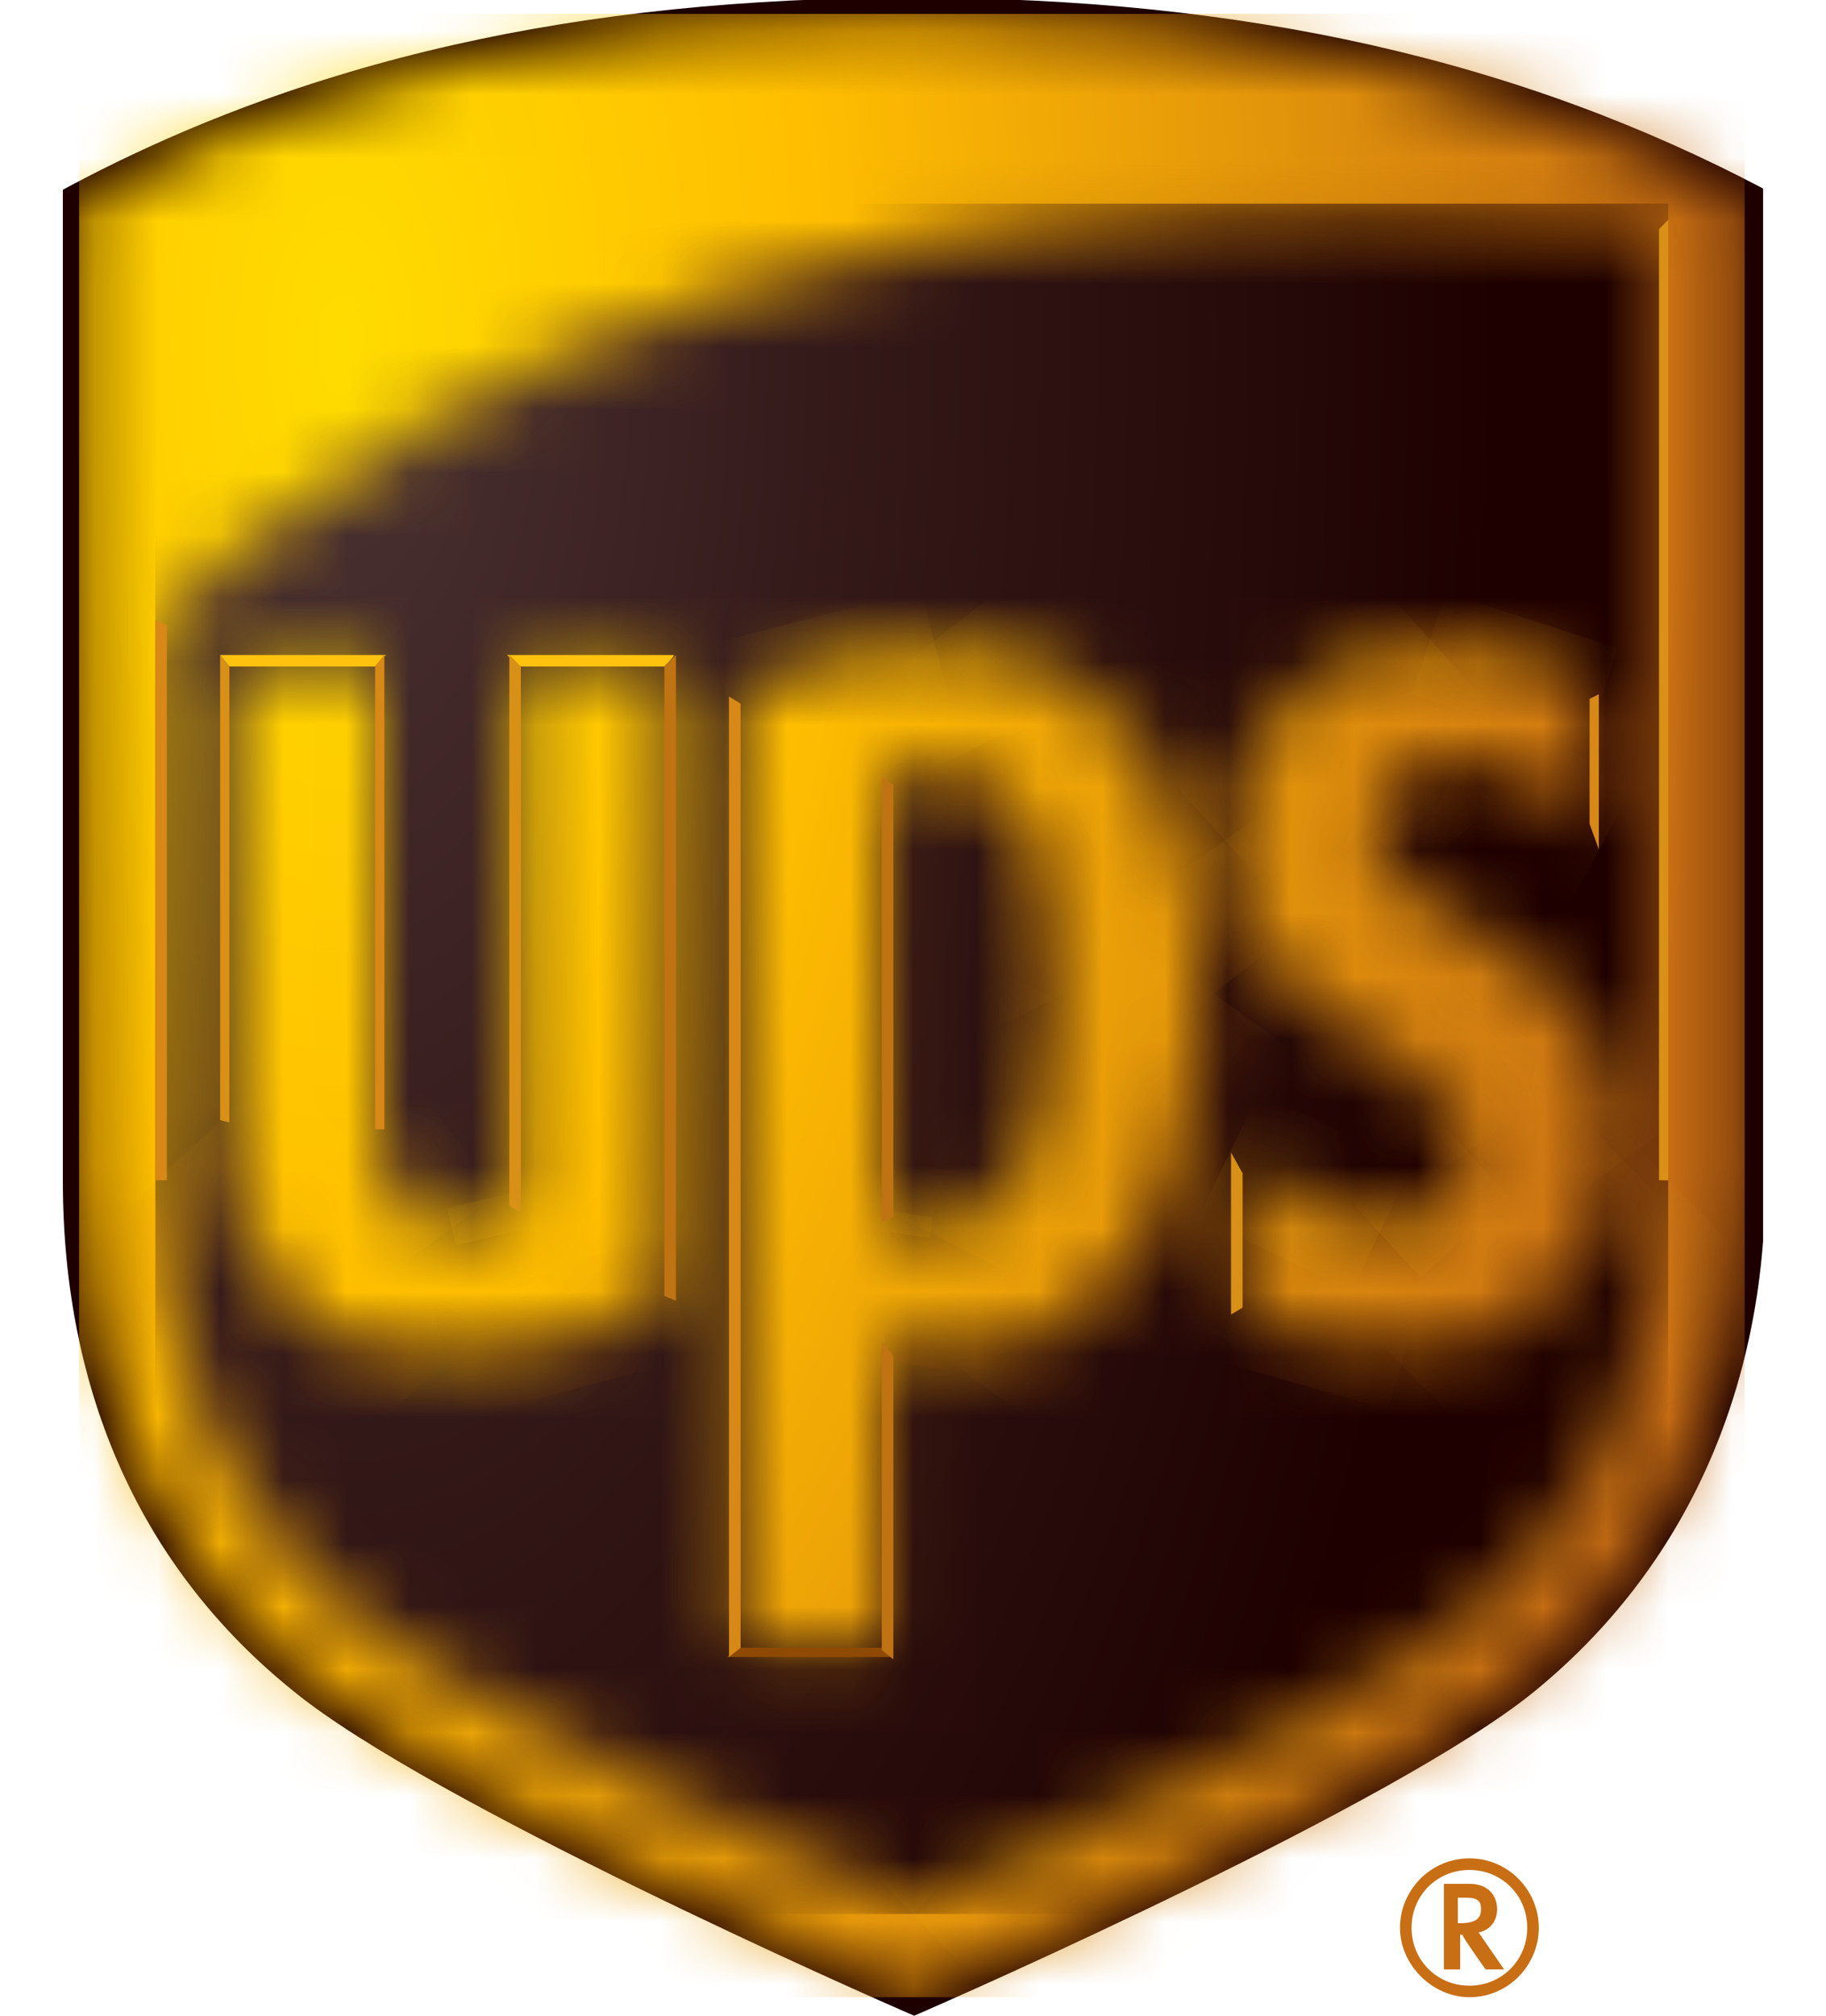 <svg width="29" height="32" viewBox="0 0 29 32" fill="none" xmlns="http://www.w3.org/2000/svg">
<g clip-path="url(#clip0_8288_8958)">
<path d="M14.481 -0.037C9.191 -0.037 4.819 0.955 0.998 3.012V18.737C0.998 22.117 2.247 24.909 4.672 26.856C6.84 28.62 13.747 31.669 14.518 32C15.29 31.669 22.197 28.62 24.364 26.856C26.752 24.909 28.038 22.08 28.038 18.737V3.012C24.144 0.955 19.772 -0.037 14.481 -0.037Z" fill="#1E0000"/>
<mask id="mask0_8288_8958" style="mask-type:luminance" maskUnits="userSpaceOnUse" x="1" y="0" width="27" height="32">
<path d="M1.256 3.16V18.737C1.256 22.007 2.468 24.763 4.82 26.673C6.95 28.436 13.71 31.376 14.482 31.706C15.254 31.376 22.014 28.4 24.145 26.673C26.459 24.763 27.708 22.007 27.708 18.737V3.16C24.034 1.213 19.589 0.221 14.482 0.221C9.375 0.221 4.93 1.213 1.256 3.16Z" fill="white"/>
</mask>
<g mask="url(#mask0_8288_8958)">
<path d="M1.256 0.221H27.708V31.706H1.256V0.221Z" fill="url(#paint0_radial_8288_8958)"/>
</g>
<path d="M22.932 29.906V31.265H23.19V30.714H23.226C23.226 30.751 23.594 31.265 23.594 31.265H23.888L23.483 30.678C23.667 30.641 23.777 30.494 23.777 30.31C23.777 30.127 23.667 29.906 23.337 29.906H22.932ZM23.3 30.127C23.52 30.127 23.52 30.237 23.52 30.31C23.52 30.42 23.483 30.531 23.19 30.531H23.153V30.127H23.3ZM24.255 30.604C24.255 31.119 23.851 31.523 23.337 31.523C22.822 31.523 22.418 31.119 22.418 30.604C22.418 30.09 22.822 29.686 23.337 29.686C23.851 29.686 24.255 30.09 24.255 30.604ZM23.337 29.502C22.712 29.502 22.234 30.016 22.234 30.604C22.234 31.192 22.749 31.706 23.337 31.706C23.961 31.706 24.439 31.192 24.439 30.604C24.439 30.016 23.961 29.502 23.337 29.502Z" fill="#C86E14"/>
<mask id="mask1_8288_8958" style="mask-type:luminance" maskUnits="userSpaceOnUse" x="2" y="3" width="25" height="28">
<path d="M14.04 12.382V19.436C14.187 19.509 14.481 19.582 14.774 19.582C16.097 19.582 16.722 18.37 16.722 15.835C16.722 13.263 16.171 12.198 14.848 12.198C14.554 12.198 14.223 12.271 14.04 12.382ZM8.272 19.252V10.581H10.55V20.574C9.668 21.162 8.492 21.493 7.096 21.493C4.818 21.493 3.679 20.244 3.679 17.819V10.581H5.994V17.929C5.994 18.59 6.141 19.546 7.206 19.546C7.647 19.546 8.014 19.436 8.272 19.252ZM11.725 11.169C12.57 10.618 13.562 10.361 14.811 10.361C17.567 10.361 19.073 12.455 19.073 15.798C19.073 19.142 17.603 21.456 15.068 21.456C14.591 21.456 14.26 21.383 14.04 21.309V26.159H11.725V11.169ZM23.298 18.297C23.298 17.562 22.857 17.194 21.865 16.57C19.955 15.468 19.624 14.549 19.624 13.3C19.624 11.426 21.204 10.361 22.71 10.287C23.959 10.251 24.841 10.728 25.245 11.022V13.006C24.768 12.528 23.996 12.051 23.188 12.051C22.526 12.051 21.865 12.345 21.828 13.153C21.792 13.998 22.49 14.329 23.335 14.806C25.245 15.945 25.613 16.937 25.576 18.297C25.539 19.766 24.51 21.383 22.233 21.383C21.314 21.383 20.432 21.089 19.698 20.685V18.554C20.285 19.068 21.167 19.472 21.902 19.472C22.747 19.582 23.298 19.105 23.298 18.297ZM2.467 9.846V18.737C2.467 21.64 3.532 24.065 5.59 25.718C7.39 27.188 12.938 29.686 14.481 30.384C16.024 29.686 21.571 27.224 23.372 25.718C25.429 24.028 26.494 21.677 26.494 18.737V3.491C24.878 3.344 23.188 3.233 21.424 3.233C15.032 3.233 8.161 4.63 2.467 9.846Z" fill="white"/>
</mask>
<g mask="url(#mask1_8288_8958)">
<path d="M2.467 3.233H26.494V30.384H2.467V3.233Z" fill="url(#paint1_radial_8288_8958)"/>
</g>
<mask id="mask2_8288_8958" style="mask-type:luminance" maskUnits="userSpaceOnUse" x="2" y="18" width="13" height="13">
<path d="M2.467 18.737C2.467 21.64 3.532 24.064 5.59 25.718C7.39 27.187 12.938 29.686 14.481 30.384V30.2C13.195 29.612 7.5 27.077 5.7 25.608C3.716 23.954 2.65 21.603 2.65 18.737H2.467Z" fill="white"/>
</mask>
<g mask="url(#mask2_8288_8958)">
<path d="M8.713 36.372L-3.338 24.763L8.272 12.749L20.322 24.359" fill="url(#paint2_linear_8288_8958)"/>
</g>
<mask id="mask3_8288_8958" style="mask-type:luminance" maskUnits="userSpaceOnUse" x="14" y="18" width="13" height="13">
<path d="M26.348 18.737C26.348 21.603 25.319 23.918 23.298 25.608C21.535 27.04 16.208 29.465 14.518 30.2V30.384C16.024 29.686 21.572 27.224 23.372 25.718C25.429 24.028 26.495 21.677 26.495 18.737H26.348Z" fill="white"/>
</mask>
<g mask="url(#mask3_8288_8958)">
<path d="M8.676 24.359L20.726 12.749L32.336 24.763L20.285 36.372" fill="url(#paint3_linear_8288_8958)"/>
</g>
<mask id="mask4_8288_8958" style="mask-type:luminance" maskUnits="userSpaceOnUse" x="2" y="3" width="25" height="7">
<path d="M2.467 9.846L2.65 9.92C7.427 5.548 13.599 3.417 21.461 3.417C23.004 3.417 24.584 3.491 26.347 3.638L26.494 3.491C24.878 3.344 23.188 3.233 21.424 3.233C15.032 3.233 8.161 4.63 2.467 9.846Z" fill="white"/>
</mask>
<g mask="url(#mask4_8288_8958)">
<path d="M0.41 3.968L23.887 -4.225L28.589 9.185L5.076 17.378" fill="url(#paint4_linear_8288_8958)"/>
</g>
<mask id="mask5_8288_8958" style="mask-type:luminance" maskUnits="userSpaceOnUse" x="14" y="15" width="3" height="5">
<path d="M16.576 15.835C16.576 17.856 16.172 19.399 14.775 19.399V19.582C16.098 19.582 16.723 18.37 16.723 15.835H16.576Z" fill="white"/>
</mask>
<g mask="url(#mask5_8288_8958)">
<path d="M13.27 18.811L15.18 15.063L18.229 16.607L16.319 20.354" fill="url(#paint5_linear_8288_8958)"/>
</g>
<mask id="mask6_8288_8958" style="mask-type:luminance" maskUnits="userSpaceOnUse" x="14" y="19" width="1" height="1">
<path d="M14.041 19.435C14.188 19.509 14.482 19.582 14.776 19.582V19.399C14.555 19.399 14.335 19.362 14.188 19.325L14.041 19.435Z" fill="white"/>
</mask>
<g mask="url(#mask6_8288_8958)">
<path d="M14.775 19.656L14.004 19.546L14.041 19.215L14.812 19.325" fill="url(#paint6_linear_8288_8958)"/>
</g>
<mask id="mask7_8288_8958" style="mask-type:luminance" maskUnits="userSpaceOnUse" x="14" y="12" width="1" height="1">
<path d="M14.041 12.381L14.225 12.491C14.372 12.418 14.629 12.381 14.886 12.381V12.197C14.555 12.197 14.225 12.271 14.041 12.381Z" fill="white"/>
</mask>
<g mask="url(#mask7_8288_8958)">
<path d="M13.967 12.197L14.812 11.977L14.922 12.417L14.077 12.638" fill="url(#paint7_linear_8288_8958)"/>
</g>
<mask id="mask8_8288_8958" style="mask-type:luminance" maskUnits="userSpaceOnUse" x="14" y="12" width="3" height="4">
<path d="M14.85 12.381C16.209 12.381 16.576 13.667 16.576 15.872H16.76C16.76 13.3 16.209 12.234 14.886 12.234V12.381H14.85Z" fill="white"/>
</mask>
<g mask="url(#mask8_8288_8958)">
<path d="M15.255 16.606L13.381 12.932L16.357 11.426L18.23 15.1" fill="url(#paint8_linear_8288_8958)"/>
</g>
<mask id="mask9_8288_8958" style="mask-type:luminance" maskUnits="userSpaceOnUse" x="19" y="10" width="4" height="4">
<path d="M19.441 13.336H19.625C19.625 11.462 21.205 10.397 22.711 10.323V10.14C21.021 10.213 19.441 11.462 19.441 13.336Z" fill="white"/>
</mask>
<g mask="url(#mask9_8288_8958)">
<path d="M24.291 11.903L20.911 14.953L17.861 11.573L21.241 8.523" fill="url(#paint9_linear_8288_8958)"/>
</g>
<mask id="mask10_8288_8958" style="mask-type:luminance" maskUnits="userSpaceOnUse" x="21" y="12" width="3" height="2">
<path d="M21.83 13.263H22.014C22.014 13.043 22.124 12.308 23.189 12.308L23.226 12.161H23.189C22.491 12.161 21.83 12.455 21.83 13.263Z" fill="white"/>
</mask>
<g mask="url(#mask10_8288_8958)">
<path d="M21.279 12.639L22.602 11.5L23.741 12.786L22.418 13.925" fill="url(#paint10_linear_8288_8958)"/>
</g>
<mask id="mask11_8288_8958" style="mask-type:luminance" maskUnits="userSpaceOnUse" x="23" y="12" width="3" height="2">
<path d="M23.152 12.308C24.108 12.308 24.916 12.932 25.393 13.483L25.247 13.079C24.769 12.602 23.997 12.124 23.189 12.124L23.152 12.308Z" fill="white"/>
</mask>
<g mask="url(#mask11_8288_8958)">
<path d="M24.916 14.402L22.602 13.226L23.63 11.242L25.945 12.455" fill="url(#paint11_linear_8288_8958)"/>
</g>
<mask id="mask12_8288_8958" style="mask-type:luminance" maskUnits="userSpaceOnUse" x="22" y="10" width="4" height="2">
<path d="M22.711 10.177V10.361C23.96 10.324 24.842 10.801 25.246 11.095L25.393 11.022C25.062 10.728 24.18 10.177 22.858 10.177C22.784 10.177 22.748 10.177 22.711 10.177Z" fill="white"/>
</mask>
<g mask="url(#mask12_8288_8958)">
<path d="M22.969 9.405L25.688 10.287L25.173 11.904L22.418 11.022" fill="url(#paint12_linear_8288_8958)"/>
</g>
<mask id="mask13_8288_8958" style="mask-type:luminance" maskUnits="userSpaceOnUse" x="22" y="18" width="4" height="4">
<path d="M22.234 21.493V21.676C24.328 21.676 25.688 20.28 25.725 18.443H25.578C25.541 19.876 24.512 21.493 22.234 21.493Z" fill="white"/>
</mask>
<g mask="url(#mask13_8288_8958)">
<path d="M27.377 20.06L23.96 23.404L20.617 19.987L24.034 16.644" fill="url(#paint13_linear_8288_8958)"/>
</g>
<mask id="mask14_8288_8958" style="mask-type:luminance" maskUnits="userSpaceOnUse" x="19" y="20" width="4" height="2">
<path d="M19.551 20.868C20.359 21.346 21.241 21.64 22.233 21.64V21.456C21.314 21.456 20.433 21.162 19.698 20.758L19.551 20.868Z" fill="white"/>
</mask>
<g mask="url(#mask14_8288_8958)">
<path d="M19.771 20.06L22.49 20.831L22.049 22.374L19.33 21.603" fill="url(#paint14_linear_8288_8958)"/>
</g>
<mask id="mask15_8288_8958" style="mask-type:luminance" maskUnits="userSpaceOnUse" x="19" y="18" width="3" height="2">
<path d="M19.698 18.664C20.286 19.178 21.167 19.582 21.902 19.582V19.399C21.094 19.399 20.139 18.848 19.551 18.26L19.698 18.664Z" fill="white"/>
</mask>
<g mask="url(#mask15_8288_8958)">
<path d="M21.462 20.5L19.037 19.325L19.992 17.341L22.417 18.517" fill="url(#paint15_linear_8288_8958)"/>
</g>
<mask id="mask16_8288_8958" style="mask-type:luminance" maskUnits="userSpaceOnUse" x="21" y="18" width="3" height="2">
<path d="M23.115 18.296C23.115 19.031 22.637 19.398 21.902 19.398V19.582C22.747 19.582 23.298 19.104 23.298 18.296H23.115Z" fill="white"/>
</mask>
<g mask="url(#mask16_8288_8958)">
<path d="M21.277 18.884L22.673 17.598L23.959 18.994L22.563 20.28" fill="url(#paint16_linear_8288_8958)"/>
</g>
<mask id="mask17_8288_8958" style="mask-type:luminance" maskUnits="userSpaceOnUse" x="19" y="13" width="5" height="6">
<path d="M19.441 13.336C19.441 14.622 19.809 15.578 21.756 16.717C22.785 17.341 23.115 17.672 23.115 18.296H23.299C23.299 17.562 22.858 17.194 21.866 16.57C19.956 15.467 19.625 14.549 19.625 13.3L19.441 13.336Z" fill="white"/>
</mask>
<g mask="url(#mask17_8288_8958)">
<path d="M22.05 11.536L25.614 16.68L20.691 20.096L17.127 14.953" fill="url(#paint17_linear_8288_8958)"/>
</g>
<mask id="mask18_8288_8958" style="mask-type:luminance" maskUnits="userSpaceOnUse" x="21" y="13" width="5" height="6">
<path d="M23.336 14.917C25.247 16.055 25.614 17.047 25.577 18.407H25.724C25.761 17.047 25.393 15.945 23.41 14.77C22.601 14.292 21.94 13.998 21.977 13.227H21.793C21.793 14.072 22.454 14.402 23.336 14.917Z" fill="white"/>
</mask>
<g mask="url(#mask18_8288_8958)">
<path d="M24.402 11.352L28.26 16.606L23.19 20.317L19.332 15.063" fill="url(#paint18_linear_8288_8958)"/>
</g>
<path d="M14.041 26.158H11.727L11.543 26.305H14.188" fill="#8F4A02"/>
<mask id="mask19_8288_8958" style="mask-type:luminance" maskUnits="userSpaceOnUse" x="14" y="21" width="2" height="1">
<path d="M14.188 21.53C14.445 21.603 14.739 21.603 15.07 21.603V21.419C14.592 21.419 14.261 21.346 14.041 21.273L14.188 21.53Z" fill="white"/>
</mask>
<g mask="url(#mask19_8288_8958)">
<path d="M14.077 21.162L15.143 21.309L15.069 21.75L14.004 21.603" fill="url(#paint19_linear_8288_8958)"/>
</g>
<mask id="mask20_8288_8958" style="mask-type:luminance" maskUnits="userSpaceOnUse" x="15" y="15" width="5" height="7">
<path d="M19.073 15.798C19.073 19.141 17.603 21.456 15.068 21.456V21.639C18.044 21.639 19.257 18.811 19.257 15.798H19.073Z" fill="white"/>
</mask>
<g mask="url(#mask20_8288_8958)">
<path d="M22.012 17.745L17.823 23.587L12.312 19.619L16.501 13.777" fill="url(#paint20_linear_8288_8958)"/>
</g>
<mask id="mask21_8288_8958" style="mask-type:luminance" maskUnits="userSpaceOnUse" x="11" y="10" width="4" height="2">
<path d="M11.578 11.058L11.762 11.132C12.607 10.581 13.599 10.323 14.848 10.323V10.14C13.562 10.176 12.46 10.47 11.578 11.058Z" fill="white"/>
</mask>
<g mask="url(#mask21_8288_8958)">
<path d="M15.068 11.095L11.761 11.94L11.32 10.213L14.627 9.368" fill="url(#paint21_linear_8288_8958)"/>
</g>
<mask id="mask22_8288_8958" style="mask-type:luminance" maskUnits="userSpaceOnUse" x="14" y="10" width="6" height="6">
<path d="M14.85 10.361C17.605 10.361 19.111 12.455 19.111 15.798H19.295C19.295 12.822 18.046 10.177 14.886 10.177L14.85 10.361Z" fill="white"/>
</mask>
<g mask="url(#mask22_8288_8958)">
<path d="M17.568 8.046L21.977 13.667L16.503 17.929L12.094 12.308" fill="url(#paint22_linear_8288_8958)"/>
</g>
<path d="M5.958 10.581H3.643L3.496 10.398H6.141C6.105 10.398 5.958 10.581 5.958 10.581ZM10.55 10.581H8.235L8.052 10.398H10.697C10.734 10.398 10.55 10.581 10.55 10.581Z" fill="#FFC20E"/>
<path d="M2.467 18.737V9.846L2.65 9.919V18.737H2.467ZM25.392 13.483V11.021L25.245 11.095V13.079L25.392 13.483ZM6.104 17.928V10.397L5.957 10.581V17.928H6.104Z" fill="#D78817"/>
<path d="M26.348 18.737V3.637L26.495 3.49V18.737H26.348ZM19.551 18.296V20.868L19.735 20.758V18.627L19.551 18.296ZM8.272 19.251V10.581L8.089 10.397V19.141L8.272 19.251ZM3.643 17.819V10.581L3.496 10.397V17.782L3.643 17.819Z" fill="#D89016"/>
<mask id="mask23_8288_8958" style="mask-type:luminance" maskUnits="userSpaceOnUse" x="3" y="17" width="5" height="5">
<path d="M3.496 17.818C3.496 20.243 4.635 21.676 7.097 21.676V21.492C4.819 21.492 3.68 20.243 3.68 17.818H3.496Z" fill="white"/>
</mask>
<g mask="url(#mask23_8288_8958)">
<path d="M5.407 16.019L8.971 19.876L5.113 23.44L1.586 19.582" fill="url(#paint23_linear_8288_8958)"/>
</g>
<mask id="mask24_8288_8958" style="mask-type:luminance" maskUnits="userSpaceOnUse" x="7" y="20" width="4" height="2">
<path d="M7.098 21.493V21.676C8.567 21.676 9.743 21.346 10.735 20.684L10.551 20.574C9.669 21.162 8.494 21.493 7.098 21.493Z" fill="white"/>
</mask>
<g mask="url(#mask24_8288_8958)">
<path d="M10.991 21.566L7.317 22.521L6.84 20.61L10.514 19.655" fill="url(#paint24_linear_8288_8958)"/>
</g>
<mask id="mask25_8288_8958" style="mask-type:luminance" maskUnits="userSpaceOnUse" x="7" y="19" width="2" height="1">
<path d="M7.17 19.361V19.545C7.648 19.545 8.015 19.435 8.272 19.251L8.088 19.178C7.868 19.288 7.537 19.361 7.17 19.361Z" fill="white"/>
</mask>
<g mask="url(#mask25_8288_8958)">
<path d="M7.096 19.178L8.198 18.921L8.345 19.509L7.243 19.766" fill="url(#paint25_linear_8288_8958)"/>
</g>
<mask id="mask26_8288_8958" style="mask-type:luminance" maskUnits="userSpaceOnUse" x="5" y="17" width="3" height="3">
<path d="M5.957 17.928C5.957 18.59 6.104 19.545 7.169 19.545V19.361C6.361 19.361 6.104 18.7 6.104 17.892C6.104 17.928 5.957 17.928 5.957 17.928Z" fill="white"/>
</mask>
<g mask="url(#mask26_8288_8958)">
<path d="M6.361 20.096L5.148 18.48L6.691 17.341L7.904 18.957" fill="url(#paint26_linear_8288_8958)"/>
</g>
<path d="M11.578 11.059V26.305L11.762 26.159V11.169" fill="#D78817"/>
<path d="M14.188 19.325V12.455L14.004 12.345V19.399L14.188 19.325ZM14.188 21.529V26.342L14.004 26.195V21.309C14.041 21.309 14.188 21.529 14.188 21.529ZM10.735 20.648V10.398L10.551 10.581V20.574" fill="#BF7312"/>
</g>
<defs>
<radialGradient id="paint0_radial_8288_8958" cx="0" cy="0" r="1" gradientUnits="userSpaceOnUse" gradientTransform="translate(5.309 5.671) rotate(90) scale(43.943 21.972)">
<stop stop-color="#FFDC00"/>
<stop offset="0.35" stop-color="#FFBE00"/>
<stop offset="1" stop-color="#C86E14"/>
</radialGradient>
<radialGradient id="paint1_radial_8288_8958" cx="0" cy="0" r="1" gradientUnits="userSpaceOnUse" gradientTransform="translate(5.321 5.696) rotate(90) scale(43.603 21.802)">
<stop stop-color="#4B3333"/>
<stop offset="0.35" stop-color="#351A1A"/>
<stop offset="0.85" stop-color="#1E0000"/>
<stop offset="1" stop-color="#1E0000"/>
</radialGradient>
<linearGradient id="paint2_linear_8288_8958" x1="14.504" y1="30.372" x2="2.468" y2="18.749" gradientUnits="userSpaceOnUse">
<stop stop-color="#E49F15"/>
<stop offset="0.024" stop-color="#E39C15"/>
<stop offset="0.178" stop-color="#DC9116"/>
<stop offset="0.396" stop-color="#D88A17"/>
<stop offset="1" stop-color="#D78817"/>
</linearGradient>
<linearGradient id="paint3_linear_8288_8958" x1="14.479" y1="30.372" x2="26.515" y2="18.75" gradientUnits="userSpaceOnUse">
<stop stop-color="#FFC20E"/>
<stop offset="1" stop-color="#D89016"/>
</linearGradient>
<linearGradient id="paint4_linear_8288_8958" x1="2.769" y1="10.655" x2="26.161" y2="2.51" gradientUnits="userSpaceOnUse">
<stop stop-color="#E49F15"/>
<stop offset="0.975" stop-color="#8F4A02"/>
<stop offset="1" stop-color="#8F4A02"/>
</linearGradient>
<linearGradient id="paint5_linear_8288_8958" x1="14.818" y1="19.589" x2="16.71" y2="15.825" gradientUnits="userSpaceOnUse">
<stop stop-color="#FFC20E"/>
<stop offset="0.05" stop-color="#FFC20E"/>
<stop offset="0.95" stop-color="#BF7312"/>
<stop offset="1" stop-color="#BF7312"/>
</linearGradient>
<linearGradient id="paint6_linear_8288_8958" x1="14.797" y1="19.49" x2="14.044" y2="19.398" gradientUnits="userSpaceOnUse">
<stop stop-color="#FFC20E"/>
<stop offset="0.05" stop-color="#FFC20E"/>
<stop offset="0.95" stop-color="#F0AF13"/>
<stop offset="1" stop-color="#F0AF13"/>
</linearGradient>
<linearGradient id="paint7_linear_8288_8958" x1="14.056" y1="12.437" x2="14.859" y2="12.227" gradientUnits="userSpaceOnUse">
<stop stop-color="#A65E0C"/>
<stop offset="0.05" stop-color="#A65E0C"/>
<stop offset="0.95" stop-color="#8F4A02"/>
<stop offset="1" stop-color="#8F4A02"/>
</linearGradient>
<linearGradient id="paint8_linear_8288_8958" x1="16.724" y1="15.846" x2="14.867" y2="12.186" gradientUnits="userSpaceOnUse">
<stop stop-color="#BF7312"/>
<stop offset="0.05" stop-color="#BF7312"/>
<stop offset="0.95" stop-color="#8F4A02"/>
<stop offset="1" stop-color="#8F4A02"/>
</linearGradient>
<linearGradient id="paint9_linear_8288_8958" x1="22.753" y1="10.237" x2="19.391" y2="13.274" gradientUnits="userSpaceOnUse">
<stop stop-color="#FFC20E"/>
<stop offset="0.05" stop-color="#FFC20E"/>
<stop offset="0.95" stop-color="#D89016"/>
<stop offset="1" stop-color="#D89016"/>
</linearGradient>
<linearGradient id="paint10_linear_8288_8958" x1="21.829" y1="13.27" x2="23.144" y2="12.126" gradientUnits="userSpaceOnUse">
<stop stop-color="#D78817"/>
<stop offset="0.05" stop-color="#D78817"/>
<stop offset="0.95" stop-color="#8F4A02"/>
<stop offset="1" stop-color="#8F4A02"/>
</linearGradient>
<linearGradient id="paint11_linear_8288_8958" x1="25.432" y1="13.426" x2="23.126" y2="12.226" gradientUnits="userSpaceOnUse">
<stop stop-color="#BF7312"/>
<stop offset="0.95" stop-color="#8F4A02"/>
<stop offset="1" stop-color="#8F4A02"/>
</linearGradient>
<linearGradient id="paint12_linear_8288_8958" x1="22.686" y1="10.197" x2="25.369" y2="11.064" gradientUnits="userSpaceOnUse">
<stop stop-color="#FFC20E"/>
<stop offset="0.05" stop-color="#FFC20E"/>
<stop offset="0.95" stop-color="#E49F15"/>
<stop offset="1" stop-color="#E49F15"/>
</linearGradient>
<linearGradient id="paint13_linear_8288_8958" x1="25.695" y1="18.36" x2="22.289" y2="21.696" gradientUnits="userSpaceOnUse">
<stop stop-color="#D78817"/>
<stop offset="0.05" stop-color="#D78817"/>
<stop offset="0.95" stop-color="#8F4A02"/>
<stop offset="1" stop-color="#8F4A02"/>
</linearGradient>
<linearGradient id="paint14_linear_8288_8958" x1="19.562" y1="20.824" x2="22.259" y2="21.603" gradientUnits="userSpaceOnUse">
<stop stop-color="#BF7312"/>
<stop offset="0.95" stop-color="#8F4A02"/>
<stop offset="1" stop-color="#8F4A02"/>
</linearGradient>
<linearGradient id="paint15_linear_8288_8958" x1="21.946" y1="19.525" x2="19.518" y2="18.346" gradientUnits="userSpaceOnUse">
<stop stop-color="#FFC20E"/>
<stop offset="0.05" stop-color="#FFC20E"/>
<stop offset="1" stop-color="#F0AF13"/>
</linearGradient>
<linearGradient id="paint16_linear_8288_8958" x1="21.913" y1="19.589" x2="23.299" y2="18.314" gradientUnits="userSpaceOnUse">
<stop stop-color="#FFC20E"/>
<stop offset="0.05" stop-color="#FFC20E"/>
<stop offset="0.95" stop-color="#D89016"/>
<stop offset="1" stop-color="#D89016"/>
</linearGradient>
<linearGradient id="paint17_linear_8288_8958" x1="19.579" y1="13.251" x2="23.163" y2="18.408" gradientUnits="userSpaceOnUse">
<stop stop-color="#D89016"/>
<stop offset="0.4" stop-color="#BF7312"/>
<stop offset="0.6" stop-color="#BF7312"/>
<stop offset="1" stop-color="#D89016"/>
</linearGradient>
<linearGradient id="paint18_linear_8288_8958" x1="21.87" y1="13.204" x2="25.702" y2="18.44" gradientUnits="userSpaceOnUse">
<stop stop-color="#D78817"/>
<stop offset="0.4" stop-color="#E49F15"/>
<stop offset="0.6" stop-color="#E49F15"/>
<stop offset="1" stop-color="#D78817"/>
</linearGradient>
<linearGradient id="paint19_linear_8288_8958" x1="14.03" y1="21.381" x2="15.086" y2="21.544" gradientUnits="userSpaceOnUse">
<stop stop-color="#A65E0C"/>
<stop offset="0.05" stop-color="#A65E0C"/>
<stop offset="0.95" stop-color="#8F4A02"/>
<stop offset="1" stop-color="#8F4A02"/>
</linearGradient>
<linearGradient id="paint20_linear_8288_8958" x1="19.245" y1="15.785" x2="15.069" y2="21.618" gradientUnits="userSpaceOnUse">
<stop stop-color="#A65E0C"/>
<stop offset="0.05" stop-color="#A65E0C"/>
<stop offset="0.95" stop-color="#8F4A02"/>
<stop offset="1" stop-color="#8F4A02"/>
</linearGradient>
<linearGradient id="paint21_linear_8288_8958" x1="14.852" y1="10.244" x2="11.573" y2="11.092" gradientUnits="userSpaceOnUse">
<stop stop-color="#FFC20E"/>
<stop offset="0.05" stop-color="#FFC20E"/>
<stop offset="0.95" stop-color="#F0AF13"/>
<stop offset="1" stop-color="#F0AF13"/>
</linearGradient>
<linearGradient id="paint22_linear_8288_8958" x1="14.847" y1="10.171" x2="19.251" y2="15.787" gradientUnits="userSpaceOnUse">
<stop stop-color="#FFC20E"/>
<stop offset="0.05" stop-color="#FFC20E"/>
<stop offset="0.95" stop-color="#A65E0C"/>
<stop offset="1" stop-color="#A65E0C"/>
</linearGradient>
<linearGradient id="paint23_linear_8288_8958" x1="3.495" y1="17.8" x2="7.076" y2="21.655" gradientUnits="userSpaceOnUse">
<stop stop-color="#D89016"/>
<stop offset="0.05" stop-color="#D89016"/>
<stop offset="0.95" stop-color="#8F4A02"/>
<stop offset="1" stop-color="#8F4A02"/>
</linearGradient>
<linearGradient id="paint24_linear_8288_8958" x1="10.719" y1="20.634" x2="7.072" y2="21.578" gradientUnits="userSpaceOnUse">
<stop stop-color="#A65E0C"/>
<stop offset="0.05" stop-color="#A65E0C"/>
<stop offset="0.95" stop-color="#8F4A02"/>
<stop offset="1" stop-color="#8F4A02"/>
</linearGradient>
<linearGradient id="paint25_linear_8288_8958" x1="7.149" y1="19.483" x2="8.241" y2="19.215" gradientUnits="userSpaceOnUse">
<stop stop-color="#FFC20E"/>
<stop offset="0.05" stop-color="#FFC20E"/>
<stop offset="0.95" stop-color="#F0AF13"/>
<stop offset="1" stop-color="#F0AF13"/>
</linearGradient>
<linearGradient id="paint26_linear_8288_8958" x1="7.159" y1="19.539" x2="5.965" y2="17.907" gradientUnits="userSpaceOnUse">
<stop stop-color="#FFC20E"/>
<stop offset="0.05" stop-color="#FFC20E"/>
<stop offset="0.95" stop-color="#D78817"/>
<stop offset="1" stop-color="#D78817"/>
</linearGradient>
<clipPath id="clip0_8288_8958">
<rect width="27.003" height="32" fill="white" transform="translate(0.998)"/>
</clipPath>
</defs>
</svg>

